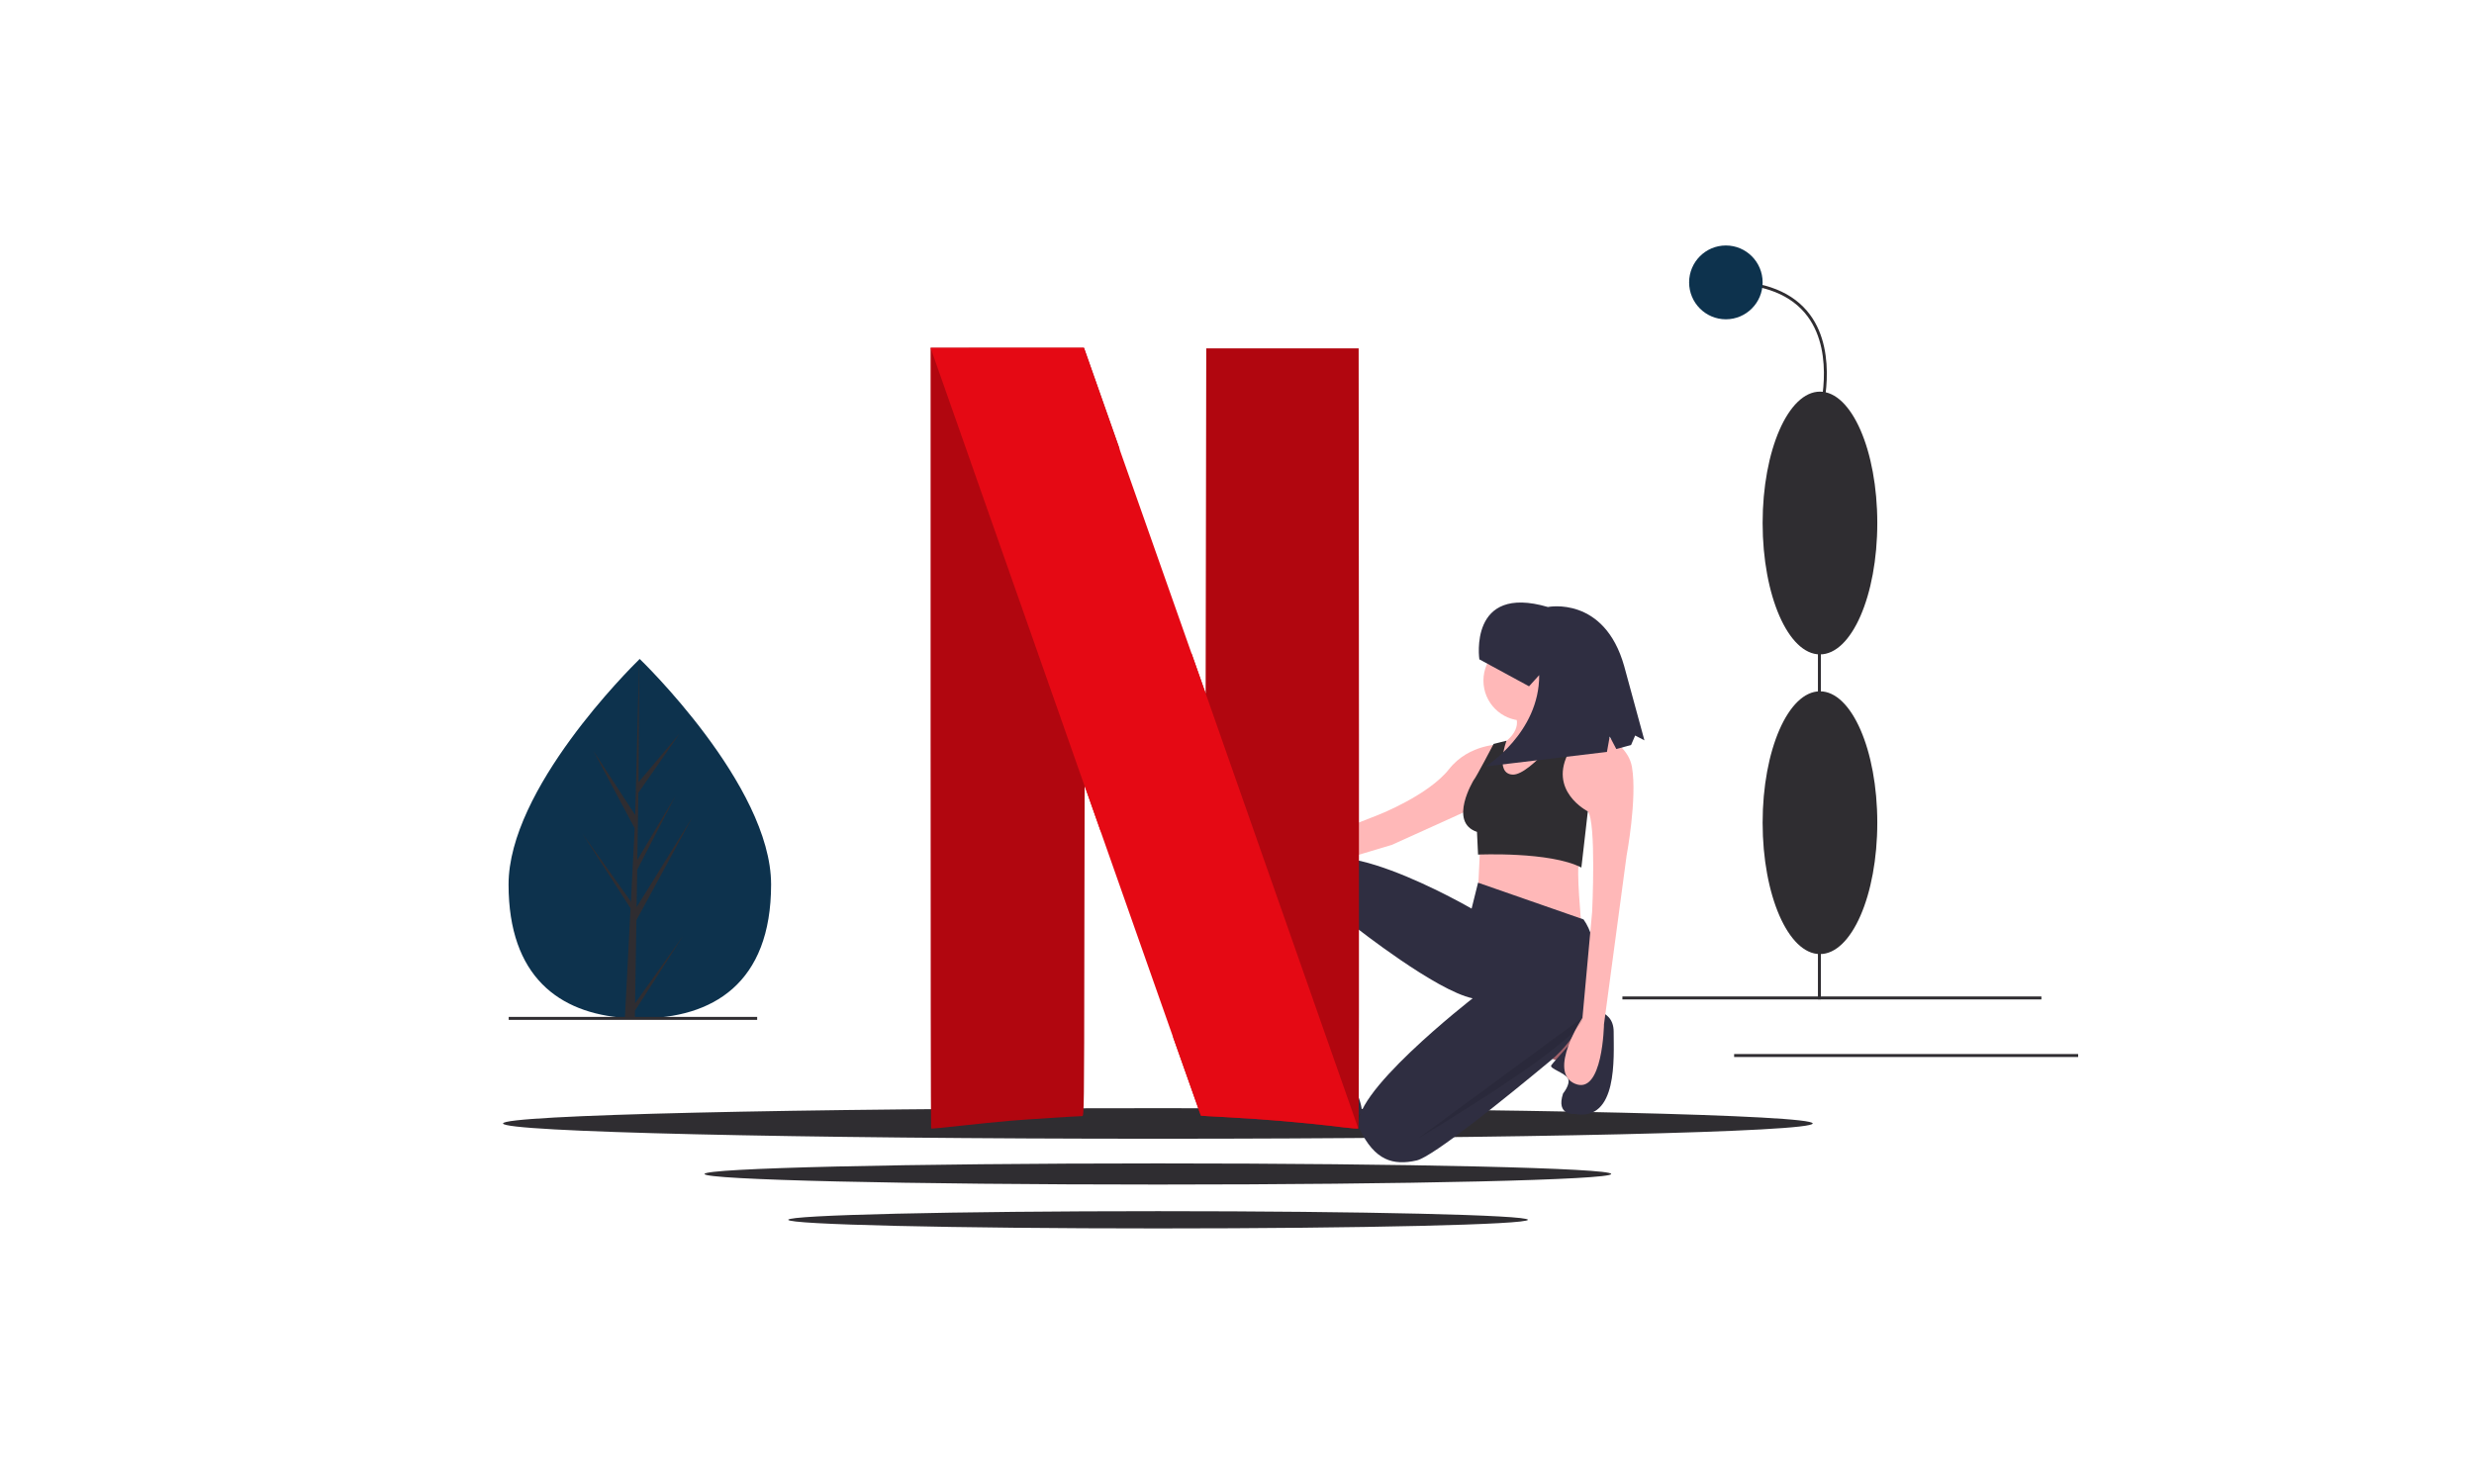 <svg width="300" height="180" viewBox="0 0 300 180" fill="none" xmlns="http://www.w3.org/2000/svg">
<g clip-path="url(#clip0_937_632)">
<path d="M247.543 120.862H196.734V121.22H247.543V120.862Z" fill="#2F2D31"/>
<path d="M252 127.846H210.283V128.204H252V127.846Z" fill="#2F2D31"/>
<path d="M220.8 57.172H220.444V121.212H220.8V57.172Z" fill="#2F2D31"/>
<path d="M220.691 115.724C224.53 115.724 227.643 108.589 227.643 99.788C227.643 90.987 224.53 83.852 220.691 83.852C216.851 83.852 213.738 90.987 213.738 99.788C213.738 108.589 216.851 115.724 220.691 115.724Z" fill="#2F2D31"/>
<path d="M220.691 79.375C224.53 79.375 227.643 72.24 227.643 63.439C227.643 54.638 224.53 47.503 220.691 47.503C216.851 47.503 213.738 54.638 213.738 63.439C213.738 72.24 216.851 79.375 220.691 79.375Z" fill="#2F2D31"/>
<path d="M220.861 50.419L220.52 50.316C220.541 50.244 222.637 43.029 219.196 38.385C217.252 35.761 213.916 34.431 209.281 34.431V34.073C214.035 34.073 217.468 35.452 219.483 38.172C223.031 42.962 220.883 50.345 220.861 50.419Z" fill="#2F2D31"/>
<path d="M209.281 38.728C211.743 38.728 213.738 36.724 213.738 34.252C213.738 31.78 211.743 29.775 209.281 29.775C206.82 29.775 204.824 31.78 204.824 34.252C204.824 36.724 206.82 38.728 209.281 38.728Z" fill="#0D324D"/>
<path d="M93.504 107.275C93.51 119.316 86.385 123.523 77.594 123.527C77.39 123.527 77.187 123.525 76.985 123.521C76.577 123.512 76.174 123.494 75.775 123.465C67.841 122.905 61.675 118.489 61.669 107.291C61.664 95.703 76.403 81.071 77.508 79.99C77.509 79.99 77.509 79.99 77.51 79.989C77.552 79.947 77.573 79.927 77.573 79.927C77.573 79.927 93.498 95.236 93.504 107.275Z" fill="#0D324D"/>
<path d="M77.014 121.686L82.832 113.513L77 122.583L76.985 123.521C76.578 123.512 76.174 123.494 75.775 123.465L76.397 111.42L76.392 111.326L76.403 111.309L76.462 110.17L70.606 101.084L76.479 109.318L76.494 109.559L76.963 100.458L71.95 91.068L77.024 98.859L77.508 79.99L77.51 79.927L77.51 79.989L77.435 94.869L82.418 88.967L77.414 96.15L77.286 104.299L81.939 96.477L77.268 105.498L77.197 110.029L83.95 99.14L77.172 111.61L77.014 121.686Z" fill="#2F2D31"/>
<path d="M91.815 123.346H61.686V123.704H91.815V123.346Z" fill="#2F2D31"/>
<path d="M140.405 138.122C184.259 138.122 219.81 137.293 219.81 136.269C219.81 135.246 184.259 134.417 140.405 134.417C96.551 134.417 61 135.246 61 136.269C61 137.293 96.551 138.122 140.405 138.122Z" fill="#2F2D31"/>
<path d="M140.405 143.679C170.765 143.679 195.377 143.105 195.377 142.397C195.377 141.688 170.765 141.114 140.405 141.114C110.044 141.114 85.432 141.688 85.432 142.397C85.432 143.105 110.044 143.679 140.405 143.679Z" fill="#2F2D31"/>
<path d="M140.43 149C165.196 149 185.273 148.531 185.273 147.953C185.273 147.376 165.196 146.907 140.43 146.907C115.664 146.907 95.586 147.376 95.586 147.953C95.586 148.531 115.664 149 140.43 149Z" fill="#2F2D31"/>
<path d="M179.492 102.476L179.23 107.981L191.76 112.176C191.76 112.176 191.107 105.228 191.499 104.573L179.492 102.476Z" fill="#FFB8B8"/>
<path d="M159.131 126.989L157.957 131.577H163.438V126.989H159.131Z" fill="#FFB8B8"/>
<path d="M187.584 128.209L190.064 129.087L191.369 125.796L189.15 124.04L187.584 128.209Z" fill="#A0616A"/>
<path d="M191.978 122.496C191.978 122.496 195.676 122.008 195.676 125.154C195.676 128.3 196.198 136.035 190.977 135.117C190.977 135.117 188.628 135.379 189.542 132.626C189.542 132.626 190.472 131.507 190.137 130.821C189.803 130.136 187.845 129.611 188.106 129.218C188.367 128.825 191.238 125.679 191.238 125.679L191.978 122.496Z" fill="#2F2E41"/>
<path d="M192.021 111.521L179.231 107.064L178.448 110.21C178.448 110.21 159.262 99.068 158.087 106.671C158.087 106.671 157.043 112.832 158.609 120.96L158.74 127.514C158.74 127.514 162.003 128.301 163.569 127.645L163.699 120.566C163.699 120.566 165.004 115.978 164.352 112.439C164.352 112.439 174.141 120.173 178.578 121.091C178.578 121.091 163.047 133.151 164.874 136.953C166.701 140.754 168.92 141.41 171.791 140.754C173.77 140.303 182.629 133.127 187.945 128.71C189.768 127.21 191.215 125.303 192.17 123.14C193.126 120.977 193.564 118.62 193.448 116.256C193.353 114.518 192.954 112.832 192.021 111.521Z" fill="#2F2E41"/>
<path d="M158.87 129.873C158.87 129.873 158.74 128.3 157.957 128.956C157.173 129.611 154.433 132.102 154.433 132.102C154.433 132.102 144.513 133.195 150.517 135.686C153.259 136.1 156.062 135.737 158.609 134.637C158.609 134.637 165.28 136.358 165.142 134.689C165.004 133.019 163.438 130.232 163.438 130.232C163.438 130.232 161.611 131.577 159.523 129.742L158.87 129.873Z" fill="#2F2E41"/>
<path d="M184.712 87.401C187.379 87.401 189.542 85.229 189.542 82.55C189.542 79.872 187.379 77.7 184.712 77.7C182.045 77.7 179.883 79.872 179.883 82.55C179.883 85.229 182.045 87.401 184.712 87.401Z" fill="#FFB8B8"/>
<path d="M188.628 82.812C188.628 82.812 189.411 86.745 190.847 87.663L182.885 97.101L179.883 94.217L182.102 90.285C182.102 90.285 184.582 88.843 183.799 86.876L188.628 82.812Z" fill="#FFB8B8"/>
<path d="M191.499 88.056C191.499 88.056 197.242 89.236 197.894 93.037C198.547 96.839 197.242 103.786 197.242 103.786L194.501 124.237C194.501 124.237 194.37 132.888 190.977 131.446C187.584 130.004 191.891 123.45 191.891 123.45L193.065 110.603C193.065 110.603 193.587 99.723 192.543 98.412L188.367 97.101C188.367 97.101 189.28 88.449 191.499 88.056Z" fill="#FFB8B8"/>
<path d="M182.102 90.284C182.102 90.284 178.187 90.153 175.707 93.299C173.227 96.445 167.223 98.805 167.223 98.805L152.214 104.704C152.214 104.704 149.473 99.854 147.776 101.558C146.079 103.262 150.909 107.588 153.127 107.064C155.346 106.539 168.789 102.475 168.789 102.475L179.492 97.625L182.102 90.284Z" fill="#FFB8B8"/>
<path d="M190.644 87.351C190.644 87.351 185.626 94.086 183.407 93.955C181.188 93.824 182.683 89.841 182.683 89.841L181.116 90.235C181.116 90.235 178.969 94.349 178.708 94.611C178.708 94.611 175.576 99.723 179.1 100.903L179.23 103.656C179.23 103.656 187.975 103.263 191.76 105.229L192.543 98.412C192.543 98.412 187.583 95.922 190.324 91.071C190.324 91.071 191.297 88.53 192.341 88.268L190.644 87.351Z" fill="#2F2D31"/>
<path opacity="0.1" d="M191.956 123.385L171.987 138.067C171.987 138.067 192.086 126.138 191.956 123.385Z" fill="black"/>
<path d="M189.737 83.009C189.946 83.009 190.114 82.627 190.114 82.157C190.114 81.686 189.946 81.305 189.737 81.305C189.529 81.305 189.36 81.686 189.36 82.157C189.36 82.627 189.529 83.009 189.737 83.009Z" fill="#FFB8B8"/>
<path d="M179.388 79.974C179.388 79.974 178.035 70.793 187.7 73.626C187.7 73.626 194.538 72.229 196.953 80.806L199.405 89.8L198.283 89.214L197.787 90.361L195.996 90.853L195.196 89.333L194.86 91.204L180.149 92.964C180.149 92.964 186.675 88.916 186.645 81.886L185.414 83.245L179.388 79.974Z" fill="#2F2E41"/>
<path d="M146.272 42.256L146.235 63.184L146.197 84.113L144.486 79.254V79.242L142.266 125.832C144.449 132.011 145.614 135.312 145.627 135.325C145.639 135.337 146.879 135.412 148.38 135.487C152.92 135.711 158.551 136.197 162.83 136.732C163.822 136.857 164.665 136.919 164.727 136.869C164.789 136.82 164.802 115.518 164.789 89.519L164.752 42.256L146.272 42.256Z" fill="#B1060F"/>
<path d="M112.846 42.194V89.507C112.846 115.531 112.871 136.845 112.908 136.882C112.945 136.92 114.545 136.758 116.48 136.546C118.415 136.334 121.082 136.06 122.409 135.948C124.443 135.774 130.545 135.388 131.24 135.375C131.451 135.375 131.463 134.316 131.488 115.331L131.525 95.287L133.001 99.473C133.224 100.121 133.299 100.32 133.522 100.955L135.742 54.377C135.271 53.044 135.519 53.742 134.985 52.222C133.175 47.077 131.637 42.73 131.575 42.531L131.451 42.182H112.846L112.846 42.194Z" fill="#B1060F"/>
<path d="M112.846 42.194L131.513 95.325V95.3L132.988 99.486C141.187 122.793 145.59 135.3 145.615 135.325C145.627 135.338 146.867 135.413 148.368 135.487C152.907 135.711 158.538 136.197 162.817 136.733C163.797 136.858 164.653 136.92 164.703 136.87L146.198 84.101V84.113L144.486 79.255C142.812 74.508 141.695 71.332 134.961 52.222C133.15 47.077 131.612 42.73 131.55 42.531L131.426 42.182H122.136L112.846 42.194Z" fill="#E50914"/>
</g>
<defs>
<clipPath id="clip0_937_632">
<path d="M61 17C61 14.791 62.791 13 65 13H248C250.209 13 252 14.791 252 17V149H61V17Z" fill="white"/>
</clipPath>
</defs>
</svg>
